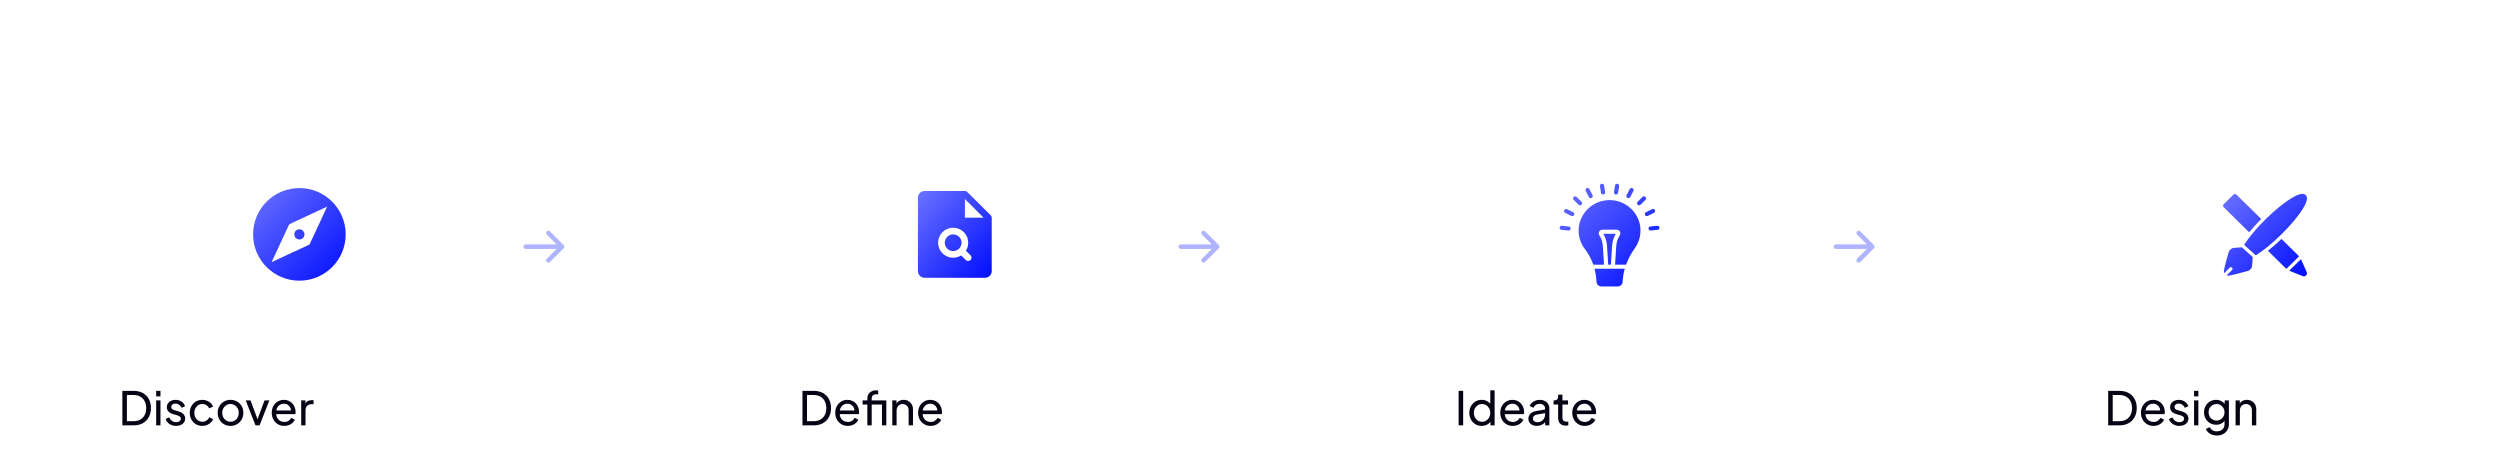 <svg width="1728" height="324" viewBox="0 0 1728 324" fill="none" xmlns="http://www.w3.org/2000/svg">
<path d="M84.578 294V270.16H92.386C94.796 270.16 96.898 270.651 98.69 271.632C100.482 272.613 101.869 274 102.85 275.792C103.831 277.563 104.322 279.653 104.322 282.064C104.322 284.453 103.831 286.544 102.85 288.336C101.869 290.128 100.482 291.525 98.69 292.528C96.898 293.509 94.796 294 92.386 294H84.578ZM87.714 291.12H92.418C94.189 291.12 95.714 290.747 96.994 290C98.295 289.253 99.298 288.208 100.002 286.864C100.706 285.499 101.058 283.899 101.058 282.064C101.058 280.208 100.695 278.608 99.97 277.264C99.266 275.92 98.263 274.885 96.962 274.16C95.682 273.413 94.167 273.04 92.418 273.04H87.714V291.12ZM107.945 294V276.752H110.921V294H107.945ZM107.945 274V270.16H110.921V274H107.945ZM121.714 294.384C119.986 294.384 118.482 293.957 117.202 293.104C115.922 292.251 115.016 291.099 114.482 289.648L116.85 288.496C117.341 289.52 118.013 290.331 118.866 290.928C119.72 291.525 120.669 291.824 121.714 291.824C122.653 291.824 123.432 291.6 124.05 291.152C124.669 290.704 124.978 290.117 124.978 289.392C124.978 288.88 124.829 288.475 124.53 288.176C124.253 287.856 123.912 287.611 123.506 287.44C123.101 287.248 122.728 287.109 122.386 287.024L119.794 286.288C118.237 285.84 117.096 285.2 116.37 284.368C115.666 283.536 115.314 282.565 115.314 281.456C115.314 280.432 115.57 279.547 116.082 278.8C116.616 278.032 117.33 277.435 118.226 277.008C119.144 276.581 120.168 276.368 121.298 276.368C122.813 276.368 124.168 276.752 125.362 277.52C126.578 278.288 127.442 279.365 127.954 280.752L125.522 281.872C125.138 280.976 124.562 280.272 123.794 279.76C123.026 279.227 122.162 278.96 121.202 278.96C120.328 278.96 119.634 279.184 119.122 279.632C118.61 280.059 118.354 280.603 118.354 281.264C118.354 281.755 118.482 282.16 118.738 282.48C118.994 282.779 119.304 283.013 119.666 283.184C120.029 283.333 120.381 283.461 120.722 283.568L123.538 284.4C124.946 284.805 126.034 285.435 126.802 286.288C127.592 287.141 127.986 288.165 127.986 289.36C127.986 290.32 127.72 291.184 127.186 291.952C126.653 292.72 125.917 293.317 124.978 293.744C124.04 294.171 122.952 294.384 121.714 294.384ZM139.882 294.384C138.197 294.384 136.693 293.989 135.37 293.2C134.069 292.411 133.045 291.333 132.298 289.968C131.551 288.603 131.178 287.067 131.178 285.36C131.178 283.632 131.551 282.096 132.298 280.752C133.045 279.408 134.069 278.341 135.37 277.552C136.693 276.763 138.197 276.368 139.882 276.368C141.013 276.368 142.069 276.571 143.05 276.976C144.031 277.381 144.895 277.925 145.642 278.608C146.389 279.291 146.933 280.091 147.274 281.008L144.618 282.288C144.213 281.392 143.594 280.667 142.762 280.112C141.93 279.536 140.97 279.248 139.882 279.248C138.837 279.248 137.887 279.515 137.034 280.048C136.202 280.581 135.541 281.307 135.05 282.224C134.559 283.141 134.314 284.197 134.314 285.392C134.314 286.544 134.559 287.589 135.05 288.528C135.541 289.445 136.202 290.171 137.034 290.704C137.887 291.237 138.837 291.504 139.882 291.504C140.97 291.504 141.93 291.227 142.762 290.672C143.594 290.096 144.213 289.339 144.618 288.4L147.274 289.744C146.933 290.64 146.389 291.44 145.642 292.144C144.895 292.827 144.031 293.371 143.05 293.776C142.069 294.181 141.013 294.384 139.882 294.384ZM159.355 294.384C157.691 294.384 156.187 294 154.843 293.232C153.499 292.443 152.433 291.365 151.643 290C150.854 288.635 150.459 287.088 150.459 285.36C150.459 283.632 150.843 282.096 151.611 280.752C152.401 279.408 153.467 278.341 154.811 277.552C156.155 276.763 157.67 276.368 159.355 276.368C161.019 276.368 162.523 276.763 163.867 277.552C165.211 278.32 166.267 279.376 167.035 280.72C167.825 282.064 168.219 283.611 168.219 285.36C168.219 287.109 167.814 288.667 167.003 290.032C166.193 291.376 165.115 292.443 163.771 293.232C162.449 294 160.977 294.384 159.355 294.384ZM159.355 291.504C160.422 291.504 161.382 291.237 162.235 290.704C163.11 290.171 163.793 289.435 164.283 288.496C164.795 287.557 165.051 286.512 165.051 285.36C165.051 284.187 164.795 283.152 164.283 282.256C163.793 281.339 163.11 280.613 162.235 280.08C161.382 279.525 160.422 279.248 159.355 279.248C158.267 279.248 157.286 279.525 156.411 280.08C155.558 280.613 154.875 281.339 154.363 282.256C153.851 283.152 153.595 284.187 153.595 285.36C153.595 286.512 153.851 287.557 154.363 288.496C154.875 289.435 155.558 290.171 156.411 290.704C157.286 291.237 158.267 291.504 159.355 291.504ZM176.588 294L169.836 276.752H173.164L178.572 291.344H177.42L182.86 276.752H186.188L179.404 294H176.588ZM196.474 294.384C194.81 294.384 193.328 293.989 192.026 293.2C190.725 292.411 189.701 291.333 188.954 289.968C188.208 288.581 187.834 287.035 187.834 285.328C187.834 283.6 188.197 282.064 188.922 280.72C189.669 279.376 190.672 278.32 191.93 277.552C193.21 276.763 194.64 276.368 196.218 276.368C197.498 276.368 198.629 276.603 199.61 277.072C200.613 277.52 201.456 278.139 202.138 278.928C202.842 279.696 203.376 280.581 203.738 281.584C204.122 282.565 204.314 283.589 204.314 284.656C204.314 284.891 204.293 285.157 204.25 285.456C204.229 285.733 204.197 286 204.154 286.256H190.01V283.696H202.426L201.018 284.848C201.21 283.739 201.104 282.747 200.698 281.872C200.293 280.997 199.696 280.304 198.906 279.792C198.117 279.28 197.221 279.024 196.218 279.024C195.216 279.024 194.298 279.28 193.466 279.792C192.634 280.304 191.984 281.04 191.514 282C191.066 282.939 190.885 284.059 190.97 285.36C190.885 286.619 191.077 287.728 191.546 288.688C192.037 289.627 192.72 290.363 193.594 290.896C194.49 291.408 195.461 291.664 196.506 291.664C197.658 291.664 198.629 291.397 199.418 290.864C200.208 290.331 200.848 289.648 201.338 288.816L203.834 290.096C203.493 290.885 202.96 291.611 202.234 292.272C201.53 292.912 200.688 293.424 199.706 293.808C198.746 294.192 197.669 294.384 196.474 294.384ZM208.195 294V276.752H211.107V279.92L210.787 279.472C211.192 278.491 211.811 277.765 212.643 277.296C213.475 276.805 214.488 276.56 215.683 276.56H216.739V279.376H215.235C214.019 279.376 213.037 279.76 212.291 280.528C211.544 281.275 211.171 282.341 211.171 283.728V294H208.195Z" fill="#040415"/>
<g filter="url(#filter0_d_192_1521)">
<circle cx="149" cy="136" r="94" fill="white"/>
<path d="M148.929 132.48C146.993 132.48 145.409 134.064 145.409 136C145.409 137.936 146.993 139.52 148.929 139.52C149.862 139.52 150.758 139.149 151.418 138.489C152.078 137.829 152.449 136.934 152.449 136C152.449 135.066 152.078 134.171 151.418 133.511C150.758 132.851 149.862 132.48 148.929 132.48ZM148.929 104C131.249 104 116.929 118.32 116.929 136C116.929 153.664 131.249 168 148.929 168C166.609 168 180.929 153.664 180.929 136C180.929 118.32 166.609 104 148.929 104ZM155.937 143.008L129.729 155.2L141.921 128.992L168.129 116.8L155.937 143.008Z" fill="url(#paint0_linear_192_1521)"/>
</g>
<path fill-rule="evenodd" clip-rule="evenodd" d="M377.948 159.96C378.562 159.347 379.557 159.347 380.171 159.96L389.599 169.389C390.213 170.003 390.213 170.997 389.599 171.611L380.171 181.04C379.557 181.653 378.562 181.653 377.948 181.04C377.335 180.426 377.335 179.431 377.948 178.817L384.694 172.071H363.345C362.477 172.071 361.774 171.368 361.774 170.5C361.774 169.632 362.477 168.929 363.345 168.929H384.694L377.948 162.183C377.335 161.569 377.335 160.574 377.948 159.96Z" fill="#AFB4FF"/>
<path d="M554.661 294V270.16H562.469C564.88 270.16 566.981 270.651 568.773 271.632C570.565 272.613 571.952 274 572.933 275.792C573.914 277.563 574.405 279.653 574.405 282.064C574.405 284.453 573.914 286.544 572.933 288.336C571.952 290.128 570.565 291.525 568.773 292.528C566.981 293.509 564.88 294 562.469 294H554.661ZM557.797 291.12H562.501C564.272 291.12 565.797 290.747 567.077 290C568.378 289.253 569.381 288.208 570.085 286.864C570.789 285.499 571.141 283.899 571.141 282.064C571.141 280.208 570.778 278.608 570.053 277.264C569.349 275.92 568.346 274.885 567.045 274.16C565.765 273.413 564.25 273.04 562.501 273.04H557.797V291.12ZM585.964 294.384C584.3 294.384 582.817 293.989 581.516 293.2C580.215 292.411 579.191 291.333 578.444 289.968C577.697 288.581 577.324 287.035 577.324 285.328C577.324 283.6 577.687 282.064 578.412 280.72C579.159 279.376 580.161 278.32 581.42 277.552C582.7 276.763 584.129 276.368 585.708 276.368C586.988 276.368 588.119 276.603 589.1 277.072C590.103 277.52 590.945 278.139 591.628 278.928C592.332 279.696 592.865 280.581 593.228 281.584C593.612 282.565 593.804 283.589 593.804 284.656C593.804 284.891 593.783 285.157 593.74 285.456C593.719 285.733 593.687 286 593.644 286.256H579.5V283.696H591.916L590.508 284.848C590.7 283.739 590.593 282.747 590.188 281.872C589.783 280.997 589.185 280.304 588.396 279.792C587.607 279.28 586.711 279.024 585.708 279.024C584.705 279.024 583.788 279.28 582.956 279.792C582.124 280.304 581.473 281.04 581.004 282C580.556 282.939 580.375 284.059 580.46 285.36C580.375 286.619 580.567 287.728 581.036 288.688C581.527 289.627 582.209 290.363 583.084 290.896C583.98 291.408 584.951 291.664 585.996 291.664C587.148 291.664 588.119 291.397 588.908 290.864C589.697 290.331 590.337 289.648 590.828 288.816L593.324 290.096C592.983 290.885 592.449 291.611 591.724 292.272C591.02 292.912 590.177 293.424 589.196 293.808C588.236 294.192 587.159 294.384 585.964 294.384ZM599.508 294V279.6H596.212V276.752H599.508V275.536C599.508 274.299 599.775 273.253 600.308 272.4C600.863 271.547 601.588 270.896 602.484 270.448C603.401 270 604.415 269.776 605.524 269.776C605.759 269.776 606.015 269.797 606.292 269.84C606.591 269.861 606.836 269.893 607.028 269.936V272.592C606.857 272.549 606.655 272.528 606.42 272.528C606.185 272.507 606.004 272.496 605.876 272.496C604.895 272.496 604.084 272.731 603.444 273.2C602.825 273.669 602.516 274.448 602.516 275.536V276.752H611.476V279.6H602.516V294H599.508ZM609.62 294V276.752H612.628V294H609.62ZM616.747 294V276.752H619.659V280.112L619.179 279.824C619.605 278.736 620.288 277.893 621.227 277.296C622.187 276.677 623.307 276.368 624.587 276.368C625.824 276.368 626.923 276.645 627.883 277.2C628.864 277.755 629.632 278.523 630.187 279.504C630.763 280.485 631.051 281.595 631.051 282.832V294H628.043V283.792C628.043 282.832 627.872 282.021 627.531 281.36C627.189 280.699 626.699 280.187 626.059 279.824C625.44 279.44 624.725 279.248 623.915 279.248C623.104 279.248 622.379 279.44 621.739 279.824C621.12 280.187 620.629 280.709 620.267 281.392C619.904 282.053 619.723 282.853 619.723 283.792V294H616.747ZM643.245 294.384C641.581 294.384 640.098 293.989 638.797 293.2C637.496 292.411 636.472 291.333 635.725 289.968C634.978 288.581 634.605 287.035 634.605 285.328C634.605 283.6 634.968 282.064 635.693 280.72C636.44 279.376 637.442 278.32 638.701 277.552C639.981 276.763 641.41 276.368 642.989 276.368C644.269 276.368 645.4 276.603 646.381 277.072C647.384 277.52 648.226 278.139 648.909 278.928C649.613 279.696 650.146 280.581 650.509 281.584C650.893 282.565 651.085 283.589 651.085 284.656C651.085 284.891 651.064 285.157 651.021 285.456C651 285.733 650.968 286 650.925 286.256H636.781V283.696H649.197L647.789 284.848C647.981 283.739 647.874 282.747 647.469 281.872C647.064 280.997 646.466 280.304 645.677 279.792C644.888 279.28 643.992 279.024 642.989 279.024C641.986 279.024 641.069 279.28 640.237 279.792C639.405 280.304 638.754 281.04 638.285 282C637.837 282.939 637.656 284.059 637.741 285.36C637.656 286.619 637.848 287.728 638.317 288.688C638.808 289.627 639.49 290.363 640.365 290.896C641.261 291.408 642.232 291.664 643.277 291.664C644.429 291.664 645.4 291.397 646.189 290.864C646.978 290.331 647.618 289.648 648.109 288.816L650.605 290.096C650.264 290.885 649.73 291.611 649.005 292.272C648.301 292.912 647.458 293.424 646.477 293.808C645.517 294.192 644.44 294.384 643.245 294.384Z" fill="#040415"/>
<g filter="url(#filter1_d_192_1521)">
<circle cx="601.833" cy="136" r="94" fill="white"/>
<path d="M626.775 122.81L610.569 106.676C610.546 106.653 610.521 106.632 610.496 106.61C610.465 106.582 610.435 106.552 610.402 106.525C610.38 106.508 610.357 106.492 610.334 106.475C610.297 106.446 610.259 106.417 610.219 106.39C610.201 106.378 610.182 106.368 610.164 106.357C610.118 106.328 610.072 106.299 610.024 106.274C610.011 106.267 609.998 106.261 609.985 106.255C609.93 106.227 609.875 106.2 609.819 106.176C609.81 106.173 609.801 106.17 609.792 106.167C609.731 106.142 609.669 106.119 609.605 106.1C609.596 106.097 609.587 106.096 609.578 106.093C609.515 106.075 609.451 106.058 609.386 106.045C609.366 106.041 609.344 106.039 609.323 106.036C609.27 106.026 609.216 106.017 609.161 106.012C609.084 106.004 609.007 106 608.93 106H581.112C579.883 106.001 578.704 106.488 577.835 107.353C576.966 108.219 576.477 109.392 576.476 110.615V161.385C576.477 162.608 576.966 163.781 577.835 164.647C578.704 165.512 579.883 165.999 581.112 166H622.838C624.067 165.999 625.245 165.512 626.114 164.647C626.983 163.781 627.472 162.608 627.474 161.385V124.506C627.474 124.491 627.476 124.477 627.476 124.462C627.476 124.154 627.414 123.849 627.294 123.565C627.173 123.281 626.997 123.025 626.775 122.81ZM612.827 153.728C612.392 154.16 611.802 154.404 611.188 154.404C610.573 154.404 609.983 154.16 609.549 153.728L606.366 150.559C604.197 151.914 601.602 152.426 599.078 151.997C596.554 151.569 594.276 150.23 592.681 148.235C591.086 146.241 590.284 143.732 590.429 141.187C590.574 138.641 591.656 136.238 593.468 134.437C595.28 132.635 597.695 131.561 600.252 131.42C602.808 131.278 605.328 132.08 607.329 133.67C609.33 135.261 610.673 137.53 611.1 140.044C611.527 142.557 611.01 145.139 609.646 147.297L612.827 150.464C613.042 150.678 613.213 150.933 613.329 151.213C613.446 151.493 613.506 151.793 613.506 152.096C613.506 152.399 613.446 152.699 613.329 152.979C613.213 153.259 613.042 153.513 612.827 153.728ZM608.93 124.462V111.571L621.877 124.462H608.93Z" fill="url(#paint1_linear_192_1521)"/>
<path d="M600.815 136.003C599.476 136.004 598.178 136.467 597.143 137.314C596.108 138.161 595.4 139.339 595.14 140.647C594.879 141.955 595.083 143.312 595.715 144.488C596.347 145.664 597.369 146.585 598.607 147.095C599.845 147.604 601.222 147.671 602.503 147.283C603.785 146.895 604.892 146.077 605.636 144.968C606.379 143.859 606.714 142.527 606.582 141.2C606.45 139.873 605.86 138.633 604.913 137.69C604.375 137.154 603.736 136.729 603.033 136.439C602.33 136.15 601.576 136.001 600.815 136.003Z" fill="url(#paint2_linear_192_1521)"/>
</g>
<path fill-rule="evenodd" clip-rule="evenodd" d="M830.782 159.96C831.395 159.347 832.39 159.347 833.004 159.96L842.433 169.389C843.046 170.003 843.046 170.997 842.433 171.611L833.004 181.04C832.39 181.653 831.395 181.653 830.782 181.04C830.168 180.426 830.168 179.431 830.782 178.817L837.528 172.071H816.179C815.311 172.071 814.607 171.368 814.607 170.5C814.607 169.632 815.311 168.929 816.179 168.929H837.528L830.782 162.183C830.168 161.569 830.168 160.574 830.782 159.96Z" fill="#AFB4FF"/>
<path d="M1008.2 294V270.16H1011.33V294H1008.2ZM1024.12 294.384C1022.5 294.384 1021.04 293.989 1019.74 293.2C1018.46 292.411 1017.45 291.333 1016.7 289.968C1015.95 288.603 1015.58 287.077 1015.58 285.392C1015.58 283.664 1015.95 282.128 1016.7 280.784C1017.45 279.419 1018.46 278.341 1019.74 277.552C1021.04 276.763 1022.5 276.368 1024.12 276.368C1025.55 276.368 1026.82 276.677 1027.93 277.296C1029.04 277.893 1029.92 278.704 1030.56 279.728L1030.08 280.464V269.776H1033.08V294H1030.17V290.32L1030.56 290.832C1029.96 291.963 1029.08 292.837 1027.93 293.456C1026.8 294.075 1025.53 294.384 1024.12 294.384ZM1024.38 291.504C1025.47 291.504 1026.44 291.237 1027.29 290.704C1028.14 290.171 1028.82 289.445 1029.31 288.528C1029.82 287.589 1030.08 286.544 1030.08 285.392C1030.08 284.219 1029.82 283.173 1029.31 282.256C1028.82 281.317 1028.14 280.581 1027.29 280.048C1026.44 279.515 1025.47 279.248 1024.38 279.248C1023.31 279.248 1022.34 279.525 1021.47 280.08C1020.61 280.613 1019.94 281.339 1019.45 282.256C1018.96 283.152 1018.72 284.197 1018.72 285.392C1018.72 286.544 1018.96 287.589 1019.45 288.528C1019.94 289.445 1020.61 290.171 1021.47 290.704C1022.32 291.237 1023.29 291.504 1024.38 291.504ZM1045.63 294.384C1043.96 294.384 1042.48 293.989 1041.18 293.2C1039.88 292.411 1038.85 291.333 1038.11 289.968C1037.36 288.581 1036.99 287.035 1036.99 285.328C1036.99 283.6 1037.35 282.064 1038.07 280.72C1038.82 279.376 1039.82 278.32 1041.08 277.552C1042.36 276.763 1043.79 276.368 1045.37 276.368C1046.65 276.368 1047.78 276.603 1048.76 277.072C1049.76 277.52 1050.61 278.139 1051.29 278.928C1051.99 279.696 1052.53 280.581 1052.89 281.584C1053.27 282.565 1053.47 283.589 1053.47 284.656C1053.47 284.891 1053.44 285.157 1053.4 285.456C1053.38 285.733 1053.35 286 1053.31 286.256H1039.16V283.696H1051.58L1050.17 284.848C1050.36 283.739 1050.25 282.747 1049.85 281.872C1049.44 280.997 1048.85 280.304 1048.06 279.792C1047.27 279.28 1046.37 279.024 1045.37 279.024C1044.37 279.024 1043.45 279.28 1042.62 279.792C1041.79 280.304 1041.13 281.04 1040.67 282C1040.22 282.939 1040.04 284.059 1040.12 285.36C1040.04 286.619 1040.23 287.728 1040.7 288.688C1041.19 289.627 1041.87 290.363 1042.75 290.896C1043.64 291.408 1044.61 291.664 1045.66 291.664C1046.81 291.664 1047.78 291.397 1048.57 290.864C1049.36 290.331 1050 289.648 1050.49 288.816L1052.99 290.096C1052.64 290.885 1052.11 291.611 1051.39 292.272C1050.68 292.912 1049.84 293.424 1048.86 293.808C1047.9 294.192 1046.82 294.384 1045.63 294.384ZM1062.18 294.384C1061.05 294.384 1060.05 294.181 1059.17 293.776C1058.32 293.349 1057.65 292.773 1057.16 292.048C1056.67 291.301 1056.42 290.448 1056.42 289.488C1056.42 288.571 1056.61 287.749 1057 287.024C1057.4 286.277 1058.02 285.648 1058.85 285.136C1059.71 284.624 1060.77 284.261 1062.05 284.048L1068.45 282.992V285.488L1062.73 286.448C1061.62 286.64 1060.81 286.992 1060.29 287.504C1059.8 288.016 1059.56 288.645 1059.56 289.392C1059.56 290.096 1059.84 290.683 1060.39 291.152C1060.97 291.621 1061.68 291.856 1062.53 291.856C1063.62 291.856 1064.56 291.632 1065.35 291.184C1066.16 290.715 1066.79 290.085 1067.24 289.296C1067.71 288.507 1067.94 287.632 1067.94 286.672V282.288C1067.94 281.349 1067.59 280.592 1066.89 280.016C1066.2 279.419 1065.3 279.12 1064.17 279.12C1063.19 279.12 1062.31 279.376 1061.54 279.888C1060.8 280.379 1060.24 281.04 1059.88 281.872L1057.29 280.528C1057.61 279.739 1058.12 279.035 1058.82 278.416C1059.53 277.776 1060.35 277.275 1061.29 276.912C1062.23 276.549 1063.21 276.368 1064.23 276.368C1065.55 276.368 1066.72 276.624 1067.72 277.136C1068.72 277.627 1069.5 278.32 1070.05 279.216C1070.63 280.091 1070.92 281.115 1070.92 282.288V294H1068.01V290.736L1068.55 290.928C1068.19 291.611 1067.7 292.208 1067.08 292.72C1066.46 293.232 1065.73 293.637 1064.9 293.936C1064.07 294.235 1063.16 294.384 1062.18 294.384ZM1082.23 294.192C1080.54 294.192 1079.24 293.712 1078.32 292.752C1077.43 291.792 1076.98 290.437 1076.98 288.688V279.6H1073.84V276.752H1074.48C1075.25 276.752 1075.86 276.517 1076.31 276.048C1076.76 275.579 1076.98 274.96 1076.98 274.192V272.784H1079.96V276.752H1083.83V279.6H1079.96V288.592C1079.96 289.168 1080.04 289.669 1080.21 290.096C1080.4 290.523 1080.71 290.864 1081.14 291.12C1081.57 291.355 1082.13 291.472 1082.84 291.472C1082.99 291.472 1083.17 291.461 1083.38 291.44C1083.62 291.419 1083.83 291.397 1084.02 291.376V294C1083.74 294.064 1083.43 294.107 1083.09 294.128C1082.75 294.171 1082.46 294.192 1082.23 294.192ZM1095.38 294.384C1093.71 294.384 1092.23 293.989 1090.93 293.2C1089.63 292.411 1088.6 291.333 1087.86 289.968C1087.11 288.581 1086.74 287.035 1086.74 285.328C1086.74 283.6 1087.1 282.064 1087.82 280.72C1088.57 279.376 1089.57 278.32 1090.83 277.552C1092.11 276.763 1093.54 276.368 1095.12 276.368C1096.4 276.368 1097.53 276.603 1098.51 277.072C1099.51 277.52 1100.36 278.139 1101.04 278.928C1101.74 279.696 1102.28 280.581 1102.64 281.584C1103.02 282.565 1103.22 283.589 1103.22 284.656C1103.22 284.891 1103.19 285.157 1103.15 285.456C1103.13 285.733 1103.1 286 1103.06 286.256H1088.91V283.696H1101.33L1099.92 284.848C1100.11 283.739 1100 282.747 1099.6 281.872C1099.19 280.997 1098.6 280.304 1097.81 279.792C1097.02 279.28 1096.12 279.024 1095.12 279.024C1094.12 279.024 1093.2 279.28 1092.37 279.792C1091.54 280.304 1090.88 281.04 1090.42 282C1089.97 282.939 1089.79 284.059 1089.87 285.36C1089.79 286.619 1089.98 287.728 1090.45 288.688C1090.94 289.627 1091.62 290.363 1092.5 290.896C1093.39 291.408 1094.36 291.664 1095.41 291.664C1096.56 291.664 1097.53 291.397 1098.32 290.864C1099.11 290.331 1099.75 289.648 1100.24 288.816L1102.74 290.096C1102.39 290.885 1101.86 291.611 1101.14 292.272C1100.43 292.912 1099.59 293.424 1098.61 293.808C1097.65 294.192 1096.57 294.384 1095.38 294.384Z" fill="#040415"/>
<g filter="url(#filter2_d_192_1521)">
<circle cx="1054.67" cy="136" r="94" fill="white"/>
<path d="M1026.31 130.517L1021.61 130.038C1020.82 129.949 1020.11 130.524 1020.03 131.305C1019.95 132.085 1020.52 132.782 1021.32 132.863L1026.01 133.342C1026.77 133.425 1027.51 132.877 1027.59 132.076C1027.67 131.296 1027.1 130.598 1026.31 130.517ZM1029.39 120.7L1025.12 118.571C1024.42 118.217 1023.55 118.498 1023.19 119.198C1022.83 119.898 1023.12 120.752 1023.83 121.106L1028.1 123.235C1028.8 123.586 1029.67 123.312 1030.03 122.607C1030.39 121.908 1030.1 121.053 1029.39 120.7ZM1035.13 115.504C1035.7 114.952 1035.7 114.052 1035.14 113.495L1031.76 110.13C1031.21 109.574 1030.29 109.568 1029.73 110.12C1029.16 110.671 1029.16 111.571 1029.72 112.128L1033.1 115.495C1033.66 116.052 1034.57 116.056 1035.13 115.504ZM1040.2 110.158C1040.56 110.859 1041.43 111.134 1042.14 110.78C1042.85 110.424 1043.13 109.569 1042.77 108.87L1040.61 104.679C1040.25 103.981 1039.38 103.702 1038.67 104.058C1037.96 104.413 1037.68 105.268 1038.04 105.968L1040.2 110.158ZM1050.27 108.427C1051.06 108.304 1051.59 107.575 1051.47 106.801L1050.72 102.197C1050.6 101.423 1049.87 100.896 1049.08 101.018C1048.29 101.141 1047.76 101.869 1047.88 102.643L1048.62 107.248C1048.75 108.02 1049.48 108.548 1050.27 108.427ZM1058.78 108.427C1059.57 108.548 1060.3 108.019 1060.42 107.248L1061.17 102.643C1061.29 101.869 1060.76 101.141 1059.97 101.018C1059.18 100.898 1058.45 101.424 1058.32 102.197L1057.58 106.801C1057.46 107.575 1057.99 108.304 1058.78 108.427ZM1066.91 110.78C1067.61 111.134 1068.48 110.859 1068.85 110.158L1071.01 105.967C1071.37 105.267 1071.08 104.413 1070.37 104.057C1069.67 103.704 1068.8 103.981 1068.44 104.68L1066.28 108.87C1065.92 109.569 1066.2 110.424 1066.91 110.78ZM1079.32 110.12C1078.76 109.568 1077.85 109.57 1077.29 110.13L1073.91 113.496C1073.35 114.053 1073.35 114.952 1073.92 115.504C1074.48 116.056 1075.39 116.052 1075.95 115.494L1079.33 112.128C1079.89 111.571 1079.89 110.672 1079.32 110.12ZM1085.86 119.197C1085.5 118.497 1084.63 118.217 1083.92 118.57L1079.65 120.7C1078.94 121.053 1078.66 121.908 1079.02 122.607C1079.38 123.312 1080.25 123.586 1080.95 123.235L1085.22 121.105C1085.93 120.752 1086.21 119.897 1085.86 119.197ZM1087.44 130.038L1082.74 130.517C1081.95 130.598 1081.37 131.296 1081.46 132.076C1081.54 132.876 1082.27 133.425 1083.04 133.342L1087.73 132.863C1088.52 132.782 1089.1 132.085 1089.02 131.305C1088.93 130.525 1088.23 129.951 1087.44 130.038ZM1056.3 143.812C1056.46 140.93 1057.35 138.104 1058.86 135.605H1050.19C1051.7 138.104 1052.58 140.93 1052.75 143.812L1053.6 156.919H1055.45L1056.3 143.812Z" fill="url(#paint3_linear_192_1521)"/>
<path d="M1055.8 112.345C1043.42 111.649 1033.15 121.348 1033.15 133.389C1033.15 138.033 1034.65 142.435 1037.47 146.127C1039.97 149.379 1041.91 153.014 1043.27 156.919H1050.7L1049.88 143.983C1049.73 141.384 1048.89 138.856 1047.47 136.655C1046.95 135.874 1046.92 134.88 1047.37 134.057C1047.81 133.262 1048.66 132.765 1049.58 132.765H1059.47C1060.39 132.765 1061.24 133.262 1061.68 134.057C1062.13 134.866 1062.1 135.874 1061.58 136.655C1060.16 138.856 1059.32 141.384 1059.16 143.983L1058.34 156.919H1065.97C1067.38 153 1069.39 149.18 1071.98 145.573C1074.86 141.54 1076.23 136.599 1075.83 131.629C1074.96 121.234 1066.34 112.941 1055.8 112.345ZM1045.48 168.691C1045.57 170.552 1047.09 172 1048.94 172H1060.1C1061.96 172 1063.47 170.58 1063.55 168.777C1063.7 165.757 1064.2 162.738 1065.05 159.765H1044.13C1044.89 162.634 1045.35 165.621 1045.48 168.691Z" fill="url(#paint4_linear_192_1521)"/>
</g>
<path fill-rule="evenodd" clip-rule="evenodd" d="M1283.61 159.96C1284.23 159.347 1285.22 159.347 1285.84 159.96L1295.27 169.389C1295.88 170.003 1295.88 170.997 1295.27 171.611L1285.84 181.04C1285.22 181.653 1284.23 181.653 1283.61 181.04C1283 180.426 1283 179.431 1283.61 178.817L1290.36 172.071H1269.01C1268.14 172.071 1267.44 171.368 1267.44 170.5C1267.44 169.632 1268.14 168.929 1269.01 168.929H1290.36L1283.61 162.183C1283 161.569 1283 160.574 1283.61 159.96Z" fill="#AFB4FF"/>
<path d="M1457.17 294V270.16H1464.98C1467.39 270.16 1469.49 270.651 1471.28 271.632C1473.08 272.613 1474.46 274 1475.44 275.792C1476.42 277.563 1476.92 279.653 1476.92 282.064C1476.92 284.453 1476.42 286.544 1475.44 288.336C1474.46 290.128 1473.08 291.525 1471.28 292.528C1469.49 293.509 1467.39 294 1464.98 294H1457.17ZM1460.31 291.12H1465.01C1466.78 291.12 1468.31 290.747 1469.59 290C1470.89 289.253 1471.89 288.208 1472.6 286.864C1473.3 285.499 1473.65 283.899 1473.65 282.064C1473.65 280.208 1473.29 278.608 1472.56 277.264C1471.86 275.92 1470.86 274.885 1469.56 274.16C1468.28 273.413 1466.76 273.04 1465.01 273.04H1460.31V291.12ZM1488.47 294.384C1486.81 294.384 1485.33 293.989 1484.03 293.2C1482.73 292.411 1481.7 291.333 1480.95 289.968C1480.21 288.581 1479.83 287.035 1479.83 285.328C1479.83 283.6 1480.2 282.064 1480.92 280.72C1481.67 279.376 1482.67 278.32 1483.93 277.552C1485.21 276.763 1486.64 276.368 1488.22 276.368C1489.5 276.368 1490.63 276.603 1491.61 277.072C1492.61 277.52 1493.46 278.139 1494.14 278.928C1494.84 279.696 1495.38 280.581 1495.74 281.584C1496.12 282.565 1496.31 283.589 1496.31 284.656C1496.31 284.891 1496.29 285.157 1496.25 285.456C1496.23 285.733 1496.2 286 1496.15 286.256H1482.01V283.696H1494.43L1493.02 284.848C1493.21 283.739 1493.1 282.747 1492.7 281.872C1492.29 280.997 1491.7 280.304 1490.91 279.792C1490.12 279.28 1489.22 279.024 1488.22 279.024C1487.22 279.024 1486.3 279.28 1485.47 279.792C1484.63 280.304 1483.98 281.04 1483.51 282C1483.07 282.939 1482.89 284.059 1482.97 285.36C1482.89 286.619 1483.08 287.728 1483.55 288.688C1484.04 289.627 1484.72 290.363 1485.59 290.896C1486.49 291.408 1487.46 291.664 1488.51 291.664C1489.66 291.664 1490.63 291.397 1491.42 290.864C1492.21 290.331 1492.85 289.648 1493.34 288.816L1495.83 290.096C1495.49 290.885 1494.96 291.611 1494.23 292.272C1493.53 292.912 1492.69 293.424 1491.71 293.808C1490.75 294.192 1489.67 294.384 1488.47 294.384ZM1506.37 294.384C1504.64 294.384 1503.14 293.957 1501.86 293.104C1500.58 292.251 1499.67 291.099 1499.14 289.648L1501.51 288.496C1502 289.52 1502.67 290.331 1503.52 290.928C1504.38 291.525 1505.33 291.824 1506.37 291.824C1507.31 291.824 1508.09 291.6 1508.71 291.152C1509.33 290.704 1509.63 290.117 1509.63 289.392C1509.63 288.88 1509.49 288.475 1509.19 288.176C1508.91 287.856 1508.57 287.611 1508.16 287.44C1507.76 287.248 1507.38 287.109 1507.04 287.024L1504.45 286.288C1502.89 285.84 1501.75 285.2 1501.03 284.368C1500.32 283.536 1499.97 282.565 1499.97 281.456C1499.97 280.432 1500.23 279.547 1500.74 278.8C1501.27 278.032 1501.99 277.435 1502.88 277.008C1503.8 276.581 1504.82 276.368 1505.95 276.368C1507.47 276.368 1508.82 276.752 1510.02 277.52C1511.23 278.288 1512.1 279.365 1512.61 280.752L1510.18 281.872C1509.79 280.976 1509.22 280.272 1508.45 279.76C1507.68 279.227 1506.82 278.96 1505.86 278.96C1504.98 278.96 1504.29 279.184 1503.78 279.632C1503.27 280.059 1503.01 280.603 1503.01 281.264C1503.01 281.755 1503.14 282.16 1503.39 282.48C1503.65 282.779 1503.96 283.013 1504.32 283.184C1504.69 283.333 1505.04 283.461 1505.38 283.568L1508.19 284.4C1509.6 284.805 1510.69 285.435 1511.46 286.288C1512.25 287.141 1512.64 288.165 1512.64 289.36C1512.64 290.32 1512.38 291.184 1511.84 291.952C1511.31 292.72 1510.57 293.317 1509.63 293.744C1508.7 294.171 1507.61 294.384 1506.37 294.384ZM1516.54 294V276.752H1519.51V294H1516.54ZM1516.54 274V270.16H1519.51V274H1516.54ZM1532.36 301.04C1531.14 301.04 1530.01 300.848 1528.96 300.464C1527.94 300.08 1527.05 299.547 1526.31 298.864C1525.58 298.203 1525.03 297.424 1524.64 296.528L1527.43 295.248C1527.73 296.059 1528.29 296.741 1529.12 297.296C1529.98 297.872 1531.04 298.16 1532.32 298.16C1533.31 298.16 1534.19 297.968 1534.98 297.584C1535.79 297.221 1536.43 296.667 1536.9 295.92C1537.37 295.195 1537.6 294.309 1537.6 293.264V289.392L1538.15 289.968C1537.55 291.141 1536.69 292.037 1535.56 292.656C1534.45 293.275 1533.22 293.584 1531.88 293.584C1530.25 293.584 1528.8 293.211 1527.52 292.464C1526.24 291.696 1525.24 290.661 1524.52 289.36C1523.79 288.037 1523.43 286.576 1523.43 284.976C1523.43 283.355 1523.79 281.893 1524.52 280.592C1525.24 279.291 1526.23 278.267 1527.49 277.52C1528.77 276.752 1530.22 276.368 1531.84 276.368C1533.19 276.368 1534.4 276.677 1535.49 277.296C1536.6 277.893 1537.49 278.725 1538.15 279.792L1537.7 280.592V276.752H1540.61V293.264C1540.61 294.757 1540.26 296.091 1539.56 297.264C1538.85 298.437 1537.87 299.355 1536.61 300.016C1535.37 300.699 1533.96 301.04 1532.36 301.04ZM1532.13 290.704C1533.16 290.704 1534.07 290.448 1534.88 289.936C1535.72 289.424 1536.38 288.741 1536.87 287.888C1537.36 287.013 1537.6 286.043 1537.6 284.976C1537.6 283.931 1537.36 282.971 1536.87 282.096C1536.38 281.221 1535.72 280.528 1534.88 280.016C1534.07 279.504 1533.16 279.248 1532.13 279.248C1531.09 279.248 1530.14 279.504 1529.28 280.016C1528.43 280.528 1527.76 281.221 1527.27 282.096C1526.8 282.949 1526.56 283.909 1526.56 284.976C1526.56 286.043 1526.8 287.013 1527.27 287.888C1527.76 288.741 1528.42 289.424 1529.25 289.936C1530.11 290.448 1531.07 290.704 1532.13 290.704ZM1545.23 294V276.752H1548.14V280.112L1547.66 279.824C1548.08 278.736 1548.77 277.893 1549.71 277.296C1550.67 276.677 1551.79 276.368 1553.07 276.368C1554.3 276.368 1555.4 276.645 1556.36 277.2C1557.34 277.755 1558.11 278.523 1558.67 279.504C1559.24 280.485 1559.53 281.595 1559.53 282.832V294H1556.52V283.792C1556.52 282.832 1556.35 282.021 1556.01 281.36C1555.67 280.699 1555.18 280.187 1554.54 279.824C1553.92 279.44 1553.2 279.248 1552.39 279.248C1551.58 279.248 1550.86 279.44 1550.22 279.824C1549.6 280.187 1549.11 280.709 1548.75 281.392C1548.38 282.053 1548.2 282.853 1548.2 283.792V294H1545.23Z" fill="#040415"/>
<g filter="url(#filter3_d_192_1521)">
<circle cx="1507.5" cy="136" r="94" fill="white"/>
<path fill-rule="evenodd" clip-rule="evenodd" d="M1532.39 153.127C1532.47 153.231 1532.55 153.347 1532.6 153.474L1536.38 162.031C1536.75 162.821 1536.58 163.753 1535.96 164.373C1535.35 164.993 1534.4 165.173 1533.6 164.824L1524.73 161.266C1524.59 161.21 1524.46 161.133 1524.35 161.04L1532.39 153.127ZM1491.61 144.94L1499.09 151.674L1498.65 157.613C1498.52 159.396 1497.24 160.894 1495.48 161.335C1494.95 161.484 1484.85 164.284 1482.45 164.529C1482.02 164.574 1481.55 164.489 1481.11 164.298L1484.81 160.583C1485.25 160.135 1485.24 159.415 1484.79 158.976C1484.33 158.538 1483.6 158.546 1483.16 158.994L1479.44 162.728C1479.21 162.253 1479.1 161.743 1479.14 161.279C1479.39 158.918 1482.24 148.974 1482.39 148.447C1482.84 146.716 1484.36 145.461 1486.17 145.33L1491.61 144.94ZM1495.48 161.335L1495.51 161.329L1495.46 161.341C1495.47 161.339 1495.48 161.337 1495.48 161.335ZM1522.32 159.826C1522.26 159.783 1522.2 159.735 1522.15 159.683L1509.59 147.326C1512.56 144.989 1515.73 142.226 1518.95 139.144L1530.98 150.988C1531.03 151.04 1531.08 151.095 1531.13 151.153L1522.32 159.826ZM1493.14 143.241C1496.14 138.403 1501.44 131.984 1508.03 125.492C1516.41 117.248 1524.67 111.076 1529.71 108.925C1531.22 108.279 1532.5 107.982 1533.45 108.001C1534.43 108.021 1535.17 108.341 1535.7 108.86C1536.23 109.379 1536.55 110.11 1536.57 111.072C1536.59 112.013 1536.29 113.267 1535.63 114.757C1533.45 119.713 1527.18 127.851 1518.8 136.095C1512.4 142.402 1506.06 147.5 1501.2 150.494L1493.14 143.241ZM1482.39 148.447C1482.39 148.455 1482.39 148.463 1482.38 148.47L1482.4 148.425L1482.39 148.447ZM1496.62 134.556L1479 117.212C1478.43 116.648 1478.43 115.734 1479 115.171L1485.76 108.516C1486.33 107.952 1487.26 107.952 1487.84 108.516L1504.93 125.347C1501.8 128.515 1499 131.642 1496.62 134.556Z" fill="url(#paint5_linear_192_1521)"/>
</g>
<defs>
<filter id="filter0_d_192_1521" x="45" y="0" width="324" height="324" filterUnits="userSpaceOnUse" color-interpolation-filters="sRGB">
<feFlood flood-opacity="0" result="BackgroundImageFix"/>
<feColorMatrix in="SourceAlpha" type="matrix" values="0 0 0 0 0 0 0 0 0 0 0 0 0 0 0 0 0 0 127 0" result="hardAlpha"/>
<feOffset dx="58" dy="26"/>
<feGaussianBlur stdDeviation="34"/>
<feComposite in2="hardAlpha" operator="out"/>
<feColorMatrix type="matrix" values="0 0 0 0 0.135 0 0 0 0 0.174 0 0 0 0 0.365 0 0 0 0.06 0"/>
<feBlend mode="normal" in2="BackgroundImageFix" result="effect1_dropShadow_192_1521"/>
<feBlend mode="normal" in="SourceGraphic" in2="effect1_dropShadow_192_1521" result="shape"/>
</filter>
<filter id="filter1_d_192_1521" x="497.833" y="0" width="324" height="324" filterUnits="userSpaceOnUse" color-interpolation-filters="sRGB">
<feFlood flood-opacity="0" result="BackgroundImageFix"/>
<feColorMatrix in="SourceAlpha" type="matrix" values="0 0 0 0 0 0 0 0 0 0 0 0 0 0 0 0 0 0 127 0" result="hardAlpha"/>
<feOffset dx="58" dy="26"/>
<feGaussianBlur stdDeviation="34"/>
<feComposite in2="hardAlpha" operator="out"/>
<feColorMatrix type="matrix" values="0 0 0 0 0.135 0 0 0 0 0.174 0 0 0 0 0.365 0 0 0 0.06 0"/>
<feBlend mode="normal" in2="BackgroundImageFix" result="effect1_dropShadow_192_1521"/>
<feBlend mode="normal" in="SourceGraphic" in2="effect1_dropShadow_192_1521" result="shape"/>
</filter>
<filter id="filter2_d_192_1521" x="950.667" y="0" width="324" height="324" filterUnits="userSpaceOnUse" color-interpolation-filters="sRGB">
<feFlood flood-opacity="0" result="BackgroundImageFix"/>
<feColorMatrix in="SourceAlpha" type="matrix" values="0 0 0 0 0 0 0 0 0 0 0 0 0 0 0 0 0 0 127 0" result="hardAlpha"/>
<feOffset dx="58" dy="26"/>
<feGaussianBlur stdDeviation="34"/>
<feComposite in2="hardAlpha" operator="out"/>
<feColorMatrix type="matrix" values="0 0 0 0 0.135 0 0 0 0 0.174 0 0 0 0 0.365 0 0 0 0.06 0"/>
<feBlend mode="normal" in2="BackgroundImageFix" result="effect1_dropShadow_192_1521"/>
<feBlend mode="normal" in="SourceGraphic" in2="effect1_dropShadow_192_1521" result="shape"/>
</filter>
<filter id="filter3_d_192_1521" x="1403.5" y="0" width="324" height="324" filterUnits="userSpaceOnUse" color-interpolation-filters="sRGB">
<feFlood flood-opacity="0" result="BackgroundImageFix"/>
<feColorMatrix in="SourceAlpha" type="matrix" values="0 0 0 0 0 0 0 0 0 0 0 0 0 0 0 0 0 0 127 0" result="hardAlpha"/>
<feOffset dx="58" dy="26"/>
<feGaussianBlur stdDeviation="34"/>
<feComposite in2="hardAlpha" operator="out"/>
<feColorMatrix type="matrix" values="0 0 0 0 0.135 0 0 0 0 0.174 0 0 0 0 0.365 0 0 0 0.06 0"/>
<feBlend mode="normal" in2="BackgroundImageFix" result="effect1_dropShadow_192_1521"/>
<feBlend mode="normal" in="SourceGraphic" in2="effect1_dropShadow_192_1521" result="shape"/>
</filter>
<linearGradient id="paint0_linear_192_1521" x1="116.929" y1="104" x2="180.929" y2="168" gradientUnits="userSpaceOnUse">
<stop stop-color="#6B73FF"/>
<stop offset="1" stop-color="#000DFF"/>
</linearGradient>
<linearGradient id="paint1_linear_192_1521" x1="576.476" y1="106" x2="635.692" y2="156.334" gradientUnits="userSpaceOnUse">
<stop stop-color="#6B73FF"/>
<stop offset="1" stop-color="#000DFF"/>
</linearGradient>
<linearGradient id="paint2_linear_192_1521" x1="576.476" y1="106" x2="635.692" y2="156.334" gradientUnits="userSpaceOnUse">
<stop stop-color="#6B73FF"/>
<stop offset="1" stop-color="#000DFF"/>
</linearGradient>
<linearGradient id="paint3_linear_192_1521" x1="1020.02" y1="101" x2="1090.99" y2="169.972" gradientUnits="userSpaceOnUse">
<stop stop-color="#6B73FF"/>
<stop offset="1" stop-color="#000DFF"/>
</linearGradient>
<linearGradient id="paint4_linear_192_1521" x1="1020.02" y1="101" x2="1090.99" y2="169.972" gradientUnits="userSpaceOnUse">
<stop stop-color="#6B73FF"/>
<stop offset="1" stop-color="#000DFF"/>
</linearGradient>
<linearGradient id="paint5_linear_192_1521" x1="1478.57" y1="108" x2="1535.56" y2="165.991" gradientUnits="userSpaceOnUse">
<stop stop-color="#6B73FF"/>
<stop offset="1" stop-color="#000DFF"/>
</linearGradient>
</defs>
</svg>
